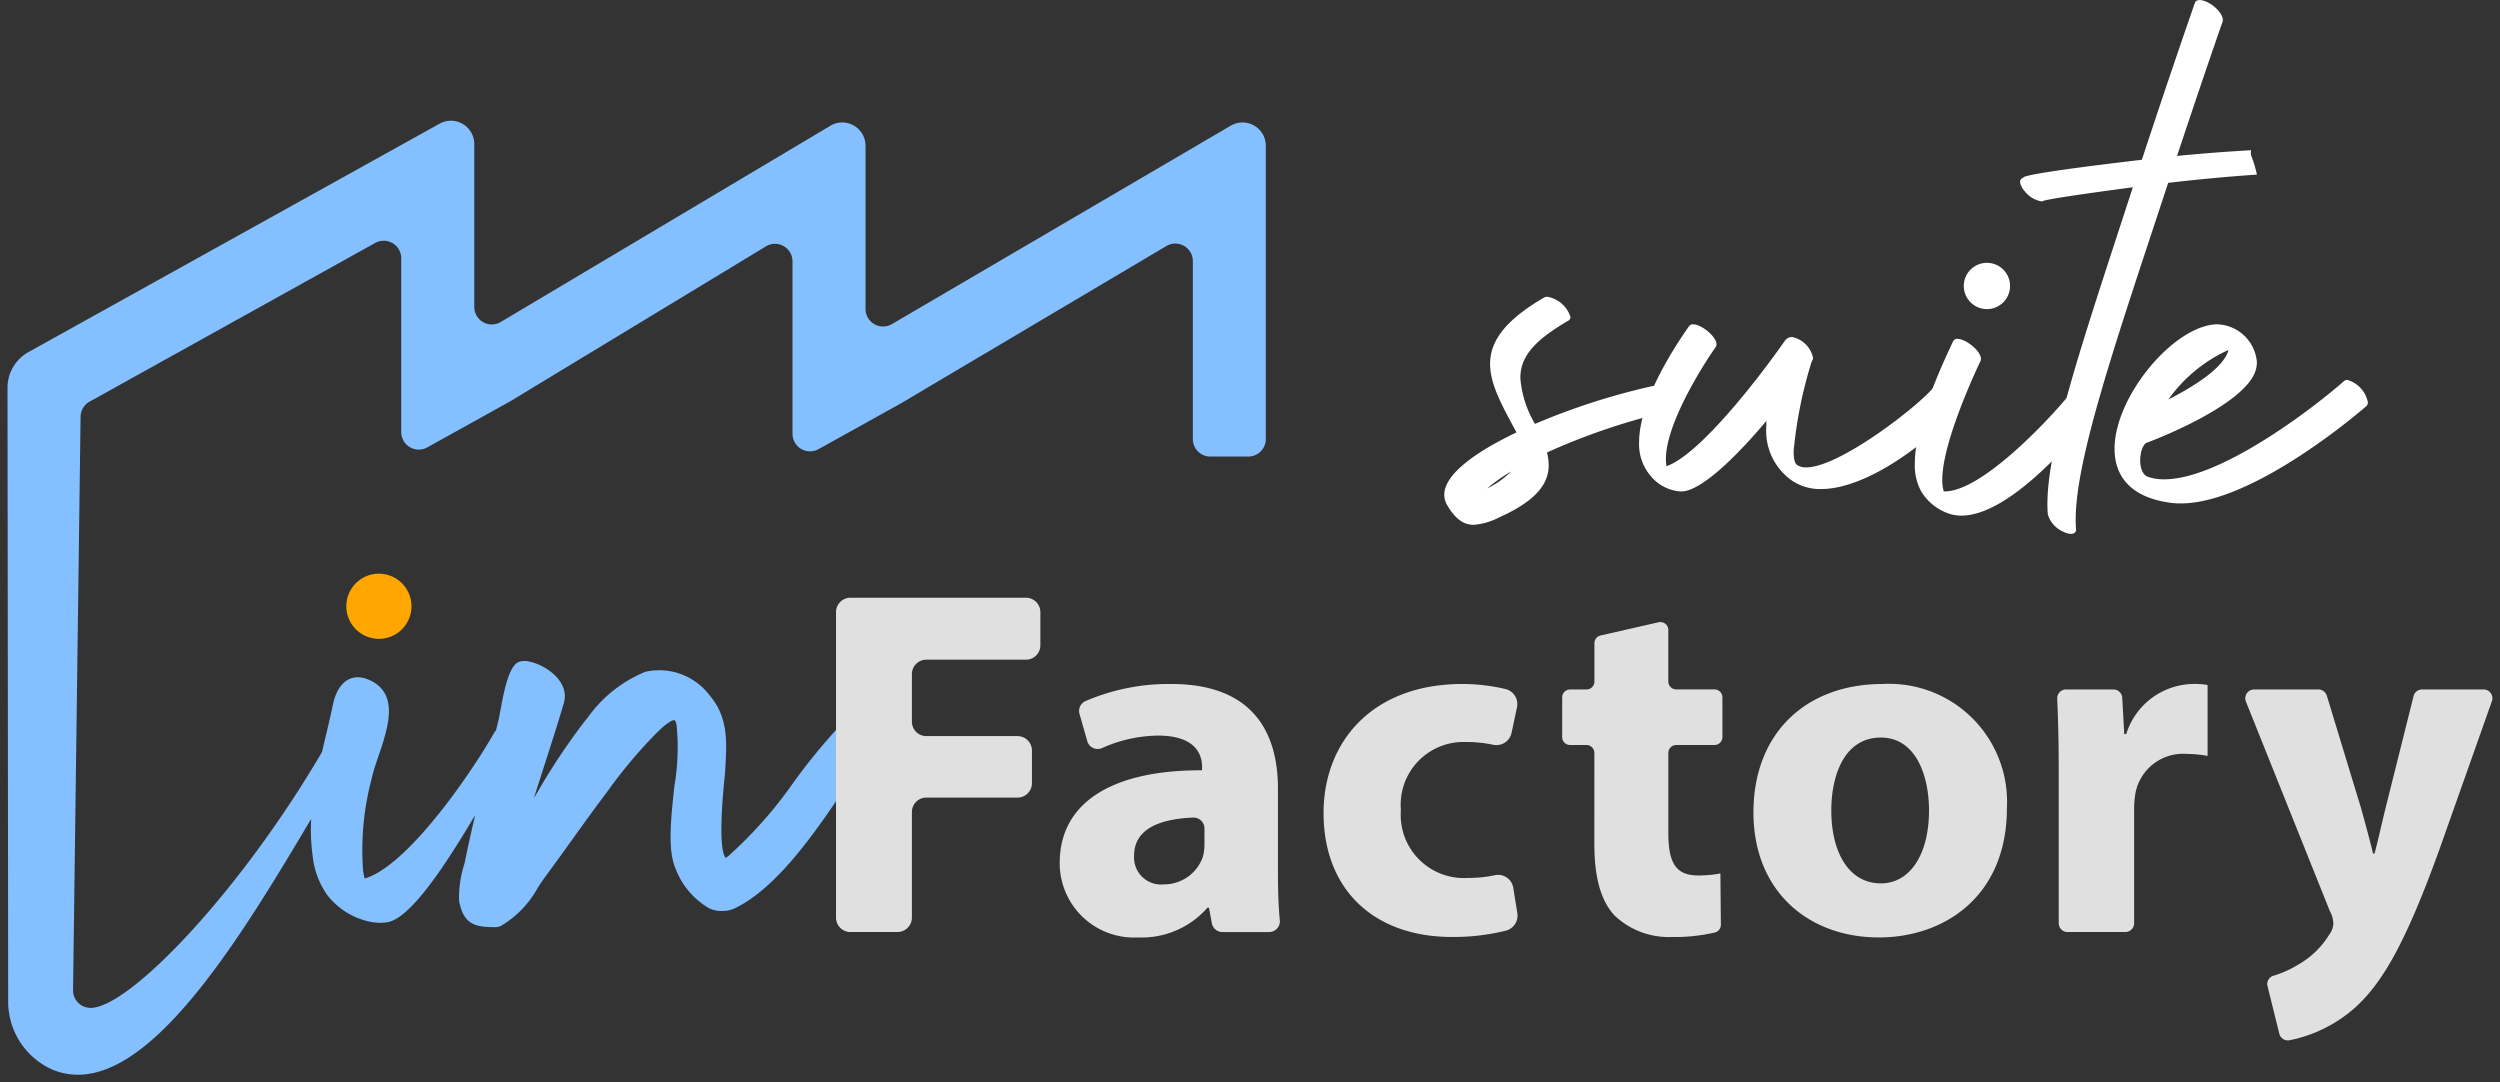 <svg xmlns="http://www.w3.org/2000/svg" width="166.313" height="71.996" viewBox="0 0 166.313 71.996"><rect x="0" y="0" width="166.313" height="71.996" fill="#333333" stroke="none"/><g id="Group_1717" data-name="Group 1717" transform="translate(-820.227 -1924.526)"><path id="Union_4" data-name="Union 4" d="M2.988,63.126A4.949,4.949,0,0,1,.044,58.56L0,17.761a2.711,2.711,0,0,1,1.4-2.374L28.746.195a1.553,1.553,0,0,1,2.305,1.357V12.388a1.166,1.166,0,0,0,1.763,1L54.776.315a1.534,1.534,0,0,1,.752-.2A1.552,1.552,0,0,1,57.08,1.67V12.524a1.166,1.166,0,0,0,1.756,1.005L81.4.315A1.55,1.55,0,0,1,83.709,1.67V21.176a1.165,1.165,0,0,1-1.165,1.166H80.018a1.164,1.164,0,0,1-1.164-1.166V9.336a1.166,1.166,0,0,0-1.761-1L59.439,18.8l-5.485,3.048a1.166,1.166,0,0,1-1.732-1.02V9.359a1.165,1.165,0,0,0-1.769-1L33.411,18.685l-5.487,3.047a1.165,1.165,0,0,1-1.731-1.018V9.15A1.166,1.166,0,0,0,24.46,8.131l-19,10.557a1.169,1.169,0,0,0-.6,1.02l-.5,38.148a1.165,1.165,0,0,0,1.2,1.164c2.575-.059,9.883-7.669,15.364-17.028.244-1.06.51-2.116.729-3.175.255-1.226,1.065-2.239,2.463-1.591,2.542,1.179.5,4.658.117,6.513a18.512,18.512,0,0,0-.579,6.15,4.4,4.4,0,0,0,.106.522c2.787-.8,6.952-6.782,8.608-9.681a.81.81,0,0,1,.123-.166l.156-.617c.219-.864.5-3.572,1.357-3.938a1.2,1.2,0,0,1,.708-.026c1.161.233,2.7,1.376,2.3,2.74-.329,1.146-.864,2.815-1.432,4.582-.189.585-.379,1.177-.562,1.753.065-.109.133-.217.2-.326a43.228,43.228,0,0,1,3.168-4.767l.175-.206a8.789,8.789,0,0,1,3.876-3.1A4.2,4.2,0,0,1,46.7,38.218c1.239,1.449,1.149,3.078,1.063,4.65l-.021.373c0,.105-.024.31-.052.581-.418,4.271-.072,5.073.1,5.223l.187-.149a28.241,28.241,0,0,0,4.349-4.929,40.521,40.521,0,0,1,2.876-3.53c.319-.334.756-.788,1.321-.655a1.327,1.327,0,0,1,.833.8,1.9,1.9,0,0,1-.459,2.095l-.157.216c-.313.443-.655.949-1.02,1.49-1.848,2.74-4.379,6.5-7.2,7.943a2.092,2.092,0,0,1-1.837.071,5.163,5.163,0,0,1-2.259-2.69c-.52-1.226-.283-3.39-.055-5.482a14.932,14.932,0,0,0,.134-4.071c-.053-.216-.111-.268-.113-.268-.089-.031-.423.018-1.425,1.064l-.149.154a31.65,31.65,0,0,0-2.831,3.413l-.168.224c-.78,1.038-1.539,2.093-2.3,3.149-.574.8-1.145,1.592-1.725,2.38-.156.211-.32.454-.492.713a6.685,6.685,0,0,1-2.458,2.573.909.909,0,0,1-.37.092l-.093,0c-1.385,0-2.052-.266-2.338-1.741a7.317,7.317,0,0,1,.363-2.5c.217-1.075.458-2.147.707-3.216-2.156,3.637-4.321,6.814-5.79,7.119-.048.01-.1.018-.146.026a3.319,3.319,0,0,1-.9-.019,4.846,4.846,0,0,1-3-1.8A5.457,5.457,0,0,1,20.3,48.9a12.877,12.877,0,0,1-.1-2.454C15.618,54.172,9.96,63.465,4.683,63.465A4.407,4.407,0,0,1,2.988,63.126Z" transform="translate(820.727 1932.557)" fill="#84c0ff" stroke="rgba(0,0,0,0)" stroke-miterlimit="10" stroke-width="1"></path><path id="Path_946" data-name="Path 946" d="M110.1,21.322a1.986,1.986,0,0,1,1.535,1.345.262.262,0,0,1-.135.24c-2.2,1.283-3.2,2.353-3.2,3.815a6.97,6.97,0,0,0,.975,3.058,44.946,44.946,0,0,1,7.815-2.515.659.659,0,0,1,.136-.014,1.934,1.934,0,0,1,1.529,1.352.258.258,0,0,1-.231.265,43.19,43.19,0,0,0-8.453,2.814,3.366,3.366,0,0,1,.114.842c0,1.2-.779,2.347-3.268,3.463a4.464,4.464,0,0,1-1.718.508c-.64,0-1.2-.341-1.76-1.3a1.352,1.352,0,0,1-.2-.7c0-1.778,3.538-3.537,4.8-4.148-.894-1.688-1.752-3.141-1.752-4.554,0-1.447.9-2.849,3.583-4.413a.44.44,0,0,1,.229-.057m-2.41,11.617a11.941,11.941,0,0,0-1.6,1.136,5.83,5.83,0,0,0,1.6-1.136" transform="translate(813.069 1922.945)" fill="#fff"></path><path id="Path_947" data-name="Path 947" d="M120.838,23.306c.551,0,1.549.815,1.549,1.327a.32.32,0,0,1-.056.186c-1.07,1.525-3.311,5.211-3.311,7.44a2.692,2.692,0,0,0,.041.483c2.312-.811,6.439-6.283,7.855-8.318a.583.583,0,0,1,.5-.275,1.783,1.783,0,0,1,1.391,1.384.287.287,0,0,1-.077.211,28.873,28.873,0,0,0-1.214,6.014c0,.463.07.8.243.91a1.088,1.088,0,0,0,.6.153c2.207,0,7.44-4.063,8.462-5.315a.329.329,0,0,1,.269-.118,1.818,1.818,0,0,1,1.4,1.3.324.324,0,0,1-.072.215c-1.57,1.921-5.854,5.358-9.069,5.358a3.356,3.356,0,0,1-1.878-.519,4.023,4.023,0,0,1-1.77-3.638c0-.123,0-.251.009-.381-1.419,1.692-3.719,4.163-5.228,4.627a1.709,1.709,0,0,1-.494.072,2.827,2.827,0,0,1-1.968-1.014,3.255,3.255,0,0,1-.782-2.257c0-2.658,2.159-6.069,3.318-7.719a.322.322,0,0,1,.283-.129" transform="translate(812.031 1922.798)" fill="#fff"></path><path id="Path_948" data-name="Path 948" d="M139.891,24.351c.545,0,1.557.794,1.557,1.326a.346.346,0,0,1-.034.154c-.726,1.538-2.539,5.645-2.539,7.9a2.7,2.7,0,0,0,.1.767h.061c2.46,0,6.9-4.725,8.316-6.461a.261.261,0,0,1,.209-.1c.449,0,1.181.946,1.181,1.519a.432.432,0,0,1-.085.276c-1.585,1.937-5.512,6.375-8.506,6.375a2.723,2.723,0,0,1-.713-.093,3.469,3.469,0,0,1-1.954-1.5,3.591,3.591,0,0,1-.433-1.871c0-2.659,1.72-6.381,2.547-8.134a.3.3,0,0,1,.3-.164" transform="translate(810.561 1922.72)" fill="#fff"></path><path id="Path_950" data-name="Path 950" d="M160.368,11.613a7.623,7.623,0,0,0-.359-1.208.7.7,0,0,1-.025-.413c-1.641.093-3.295.218-4.928.381,1.722-5.191,3.017-8.9,3.03-8.93.1-.283-.234-.8-.742-1.142s-1-.4-1.1-.118c-.011.034-1.565,4.47-3.529,10.446-8.6,1.006-7.828,1.179-7.87,1.189-.337.072-.293.491.1.933a1.8,1.8,0,0,0,1.254.665c-.229-.01-.636-.089,5.916-.959-3.459,10.628-5.963,17.874-5.658,21.756a1.826,1.826,0,0,0,.989,1.139c.519.27.918.2.889-.162-.313-3.973,2.617-12.339,6.13-23.026,1.941-.228,3.932-.415,5.9-.55" transform="translate(810 1924.527)" fill="#fff"></path><path id="Path_951" data-name="Path 951" d="M153.107,32.36c0,.489.151.969.544,1.1a3.363,3.363,0,0,0,1.057.156c3.644,0,9.657-4.519,11.96-6.536a.325.325,0,0,1,.22-.079,1.949,1.949,0,0,1,1.365,1.484.339.339,0,0,1-.109.266c-.02.02-7.375,6.468-12.343,6.468a5.325,5.325,0,0,1-.682-.044c-2.7-.362-3.718-1.816-3.718-3.588,0-3.458,3.879-8.13,6.738-8.284l.11,0a2.743,2.743,0,0,1,2.622,2.512,1.915,1.915,0,0,1-.263.966c-1.3,2.275-7.049,4.4-7.066,4.4-.25.094-.435.642-.435,1.181m5.874-7.353a9.878,9.878,0,0,0-3.994,3.29c1.5-.762,3.687-2.062,3.994-3.29" transform="translate(809.497 1922.798)" fill="#fff"></path><path id="Path_952" data-name="Path 952" d="M26.513,41.222a2.167,2.167,0,1,0,2.167,2.167,2.17,2.17,0,0,0-2.167-2.167" transform="translate(818.921 1921.469)" fill="#ffa700"></path><path id="Path_953" data-name="Path 953" d="M142.107,18.885a1.539,1.539,0,1,0,1.54,1.54,1.541,1.541,0,0,0-1.54-1.54" transform="translate(810.3 1923.126)" fill="#fff"></path><path id="Union_3" data-name="Union 3" d="M96.015,29l-.783-3.154a.576.576,0,0,1,.4-.7,6.925,6.925,0,0,0,1.637-.735A5.762,5.762,0,0,0,99.346,22.4a1.3,1.3,0,0,0,.265-.726,1.828,1.828,0,0,0-.232-.824L93.794,6.909a.587.587,0,0,1,.545-.805h4.276a.587.587,0,0,1,.562.416l2.283,7.5c.262.957.592,2.146.791,3h.1c.23-.858.5-2.08.726-3l1.869-7.473a.587.587,0,0,1,.569-.445h4.09a.587.587,0,0,1,.553.783l-3.484,9.842c-2.309,6.4-3.861,8.975-5.674,10.591A9.315,9.315,0,0,1,96.7,29.439a.608.608,0,0,1-.115.011A.588.588,0,0,1,96.015,29ZM14.881,17.651c0-4.19,3.762-6.2,9.47-6.17v-.23c0-.857-.462-2.079-2.936-2.079a9.32,9.32,0,0,0-3.7.822.718.718,0,0,1-1-.453L16.2,7.735a.718.718,0,0,1,.389-.854,13.964,13.964,0,0,1,5.717-1.141c5.377,0,7.094,3.169,7.094,6.963v5.609c0,1.152.037,2.269.123,3.131a.719.719,0,0,1-.716.8h-3.1A.723.723,0,0,1,25,21.648l-.189-1.027h-.1a5.816,5.816,0,0,1-4.621,1.98A4.946,4.946,0,0,1,14.881,17.651Zm8.87-3.025c-2.26.094-3.921.776-3.921,2.531a1.8,1.8,0,0,0,1.981,1.914,2.738,2.738,0,0,0,2.6-1.849,3.5,3.5,0,0,0,.1-.858V15.349a.728.728,0,0,0-.734-.723Zm37.281-.341c0-5.213,3.432-8.546,8.611-8.546a7.848,7.848,0,0,1,8.251,8.251c0,5.906-4.192,8.61-8.516,8.61C64.66,22.6,61.032,19.5,61.032,14.286Zm5.18-.131c0,2.771,1.156,4.849,3.3,4.849,1.948,0,3.2-1.946,3.2-4.849,0-2.409-.925-4.851-3.2-4.851C67.1,9.3,66.212,11.778,66.212,14.155Zm-33.778.165c0-4.718,3.233-8.58,9.241-8.58a12.563,12.563,0,0,1,2.88.34A1.029,1.029,0,0,1,45.3,7.3l-.359,1.691a1.029,1.029,0,0,1-1.237.788A8.5,8.5,0,0,0,41.9,9.6a4.177,4.177,0,0,0-4.322,4.522A4.2,4.2,0,0,0,42,18.643a8.629,8.629,0,0,0,1.855-.188,1.017,1.017,0,0,1,1.2.85l.27,1.679a1.035,1.035,0,0,1-.765,1.166,14.524,14.524,0,0,1-3.584.419C35.767,22.568,32.434,19.4,32.434,14.319Zm19.4,6.864c-.924-.958-1.385-2.508-1.385-4.786V10.326a.527.527,0,0,0-.527-.527H48.835a.528.528,0,0,1-.527-.529V6.631a.527.527,0,0,1,.527-.527h1.091a.528.528,0,0,0,.527-.528V3.027a.528.528,0,0,1,.41-.514l3.861-.881a.528.528,0,0,1,.645.514v3.43A.528.528,0,0,0,55.9,6.1h2.539a.528.528,0,0,1,.529.527V9.27a.528.528,0,0,1-.529.529H55.9a.528.528,0,0,0-.529.527V15.64c0,1.945.462,2.837,1.978,2.837a8.01,8.01,0,0,0,1.485-.133l.031,3.408a.531.531,0,0,1-.394.518,11.7,11.7,0,0,1-2.869.3A5.214,5.214,0,0,1,51.838,21.183ZM.959,22.24A.959.959,0,0,1,0,21.28V.959A.959.959,0,0,1,.959,0H12.635a.959.959,0,0,1,.959.959V3.165a.959.959,0,0,1-.959.958H6.007a.959.959,0,0,0-.959.959V8.246a.959.959,0,0,0,.959.96h6.067a.96.96,0,0,1,.96.959v2.173a.959.959,0,0,1-.96.959H6.007a.959.959,0,0,0-.959.96V21.28a.959.959,0,0,1-.96.959Zm80.971,0a.589.589,0,0,1-.589-.589V11.416c0-2.033-.048-3.461-.1-4.7a.588.588,0,0,1,.589-.614h3.149a.589.589,0,0,1,.588.557L85.7,9.073h.131a4.744,4.744,0,0,1,4.356-3.333,5.091,5.091,0,0,1,1.057.067v4.718a7.209,7.209,0,0,0-1.352-.131,3.225,3.225,0,0,0-3.433,2.54,5.924,5.924,0,0,0-.1,1.121V21.65a.588.588,0,0,1-.589.589Z" transform="translate(875.843 1964.289)" fill="#e0e0e0" stroke="rgba(0,0,0,0)" stroke-miterlimit="10" stroke-width="1"></path></g></svg>